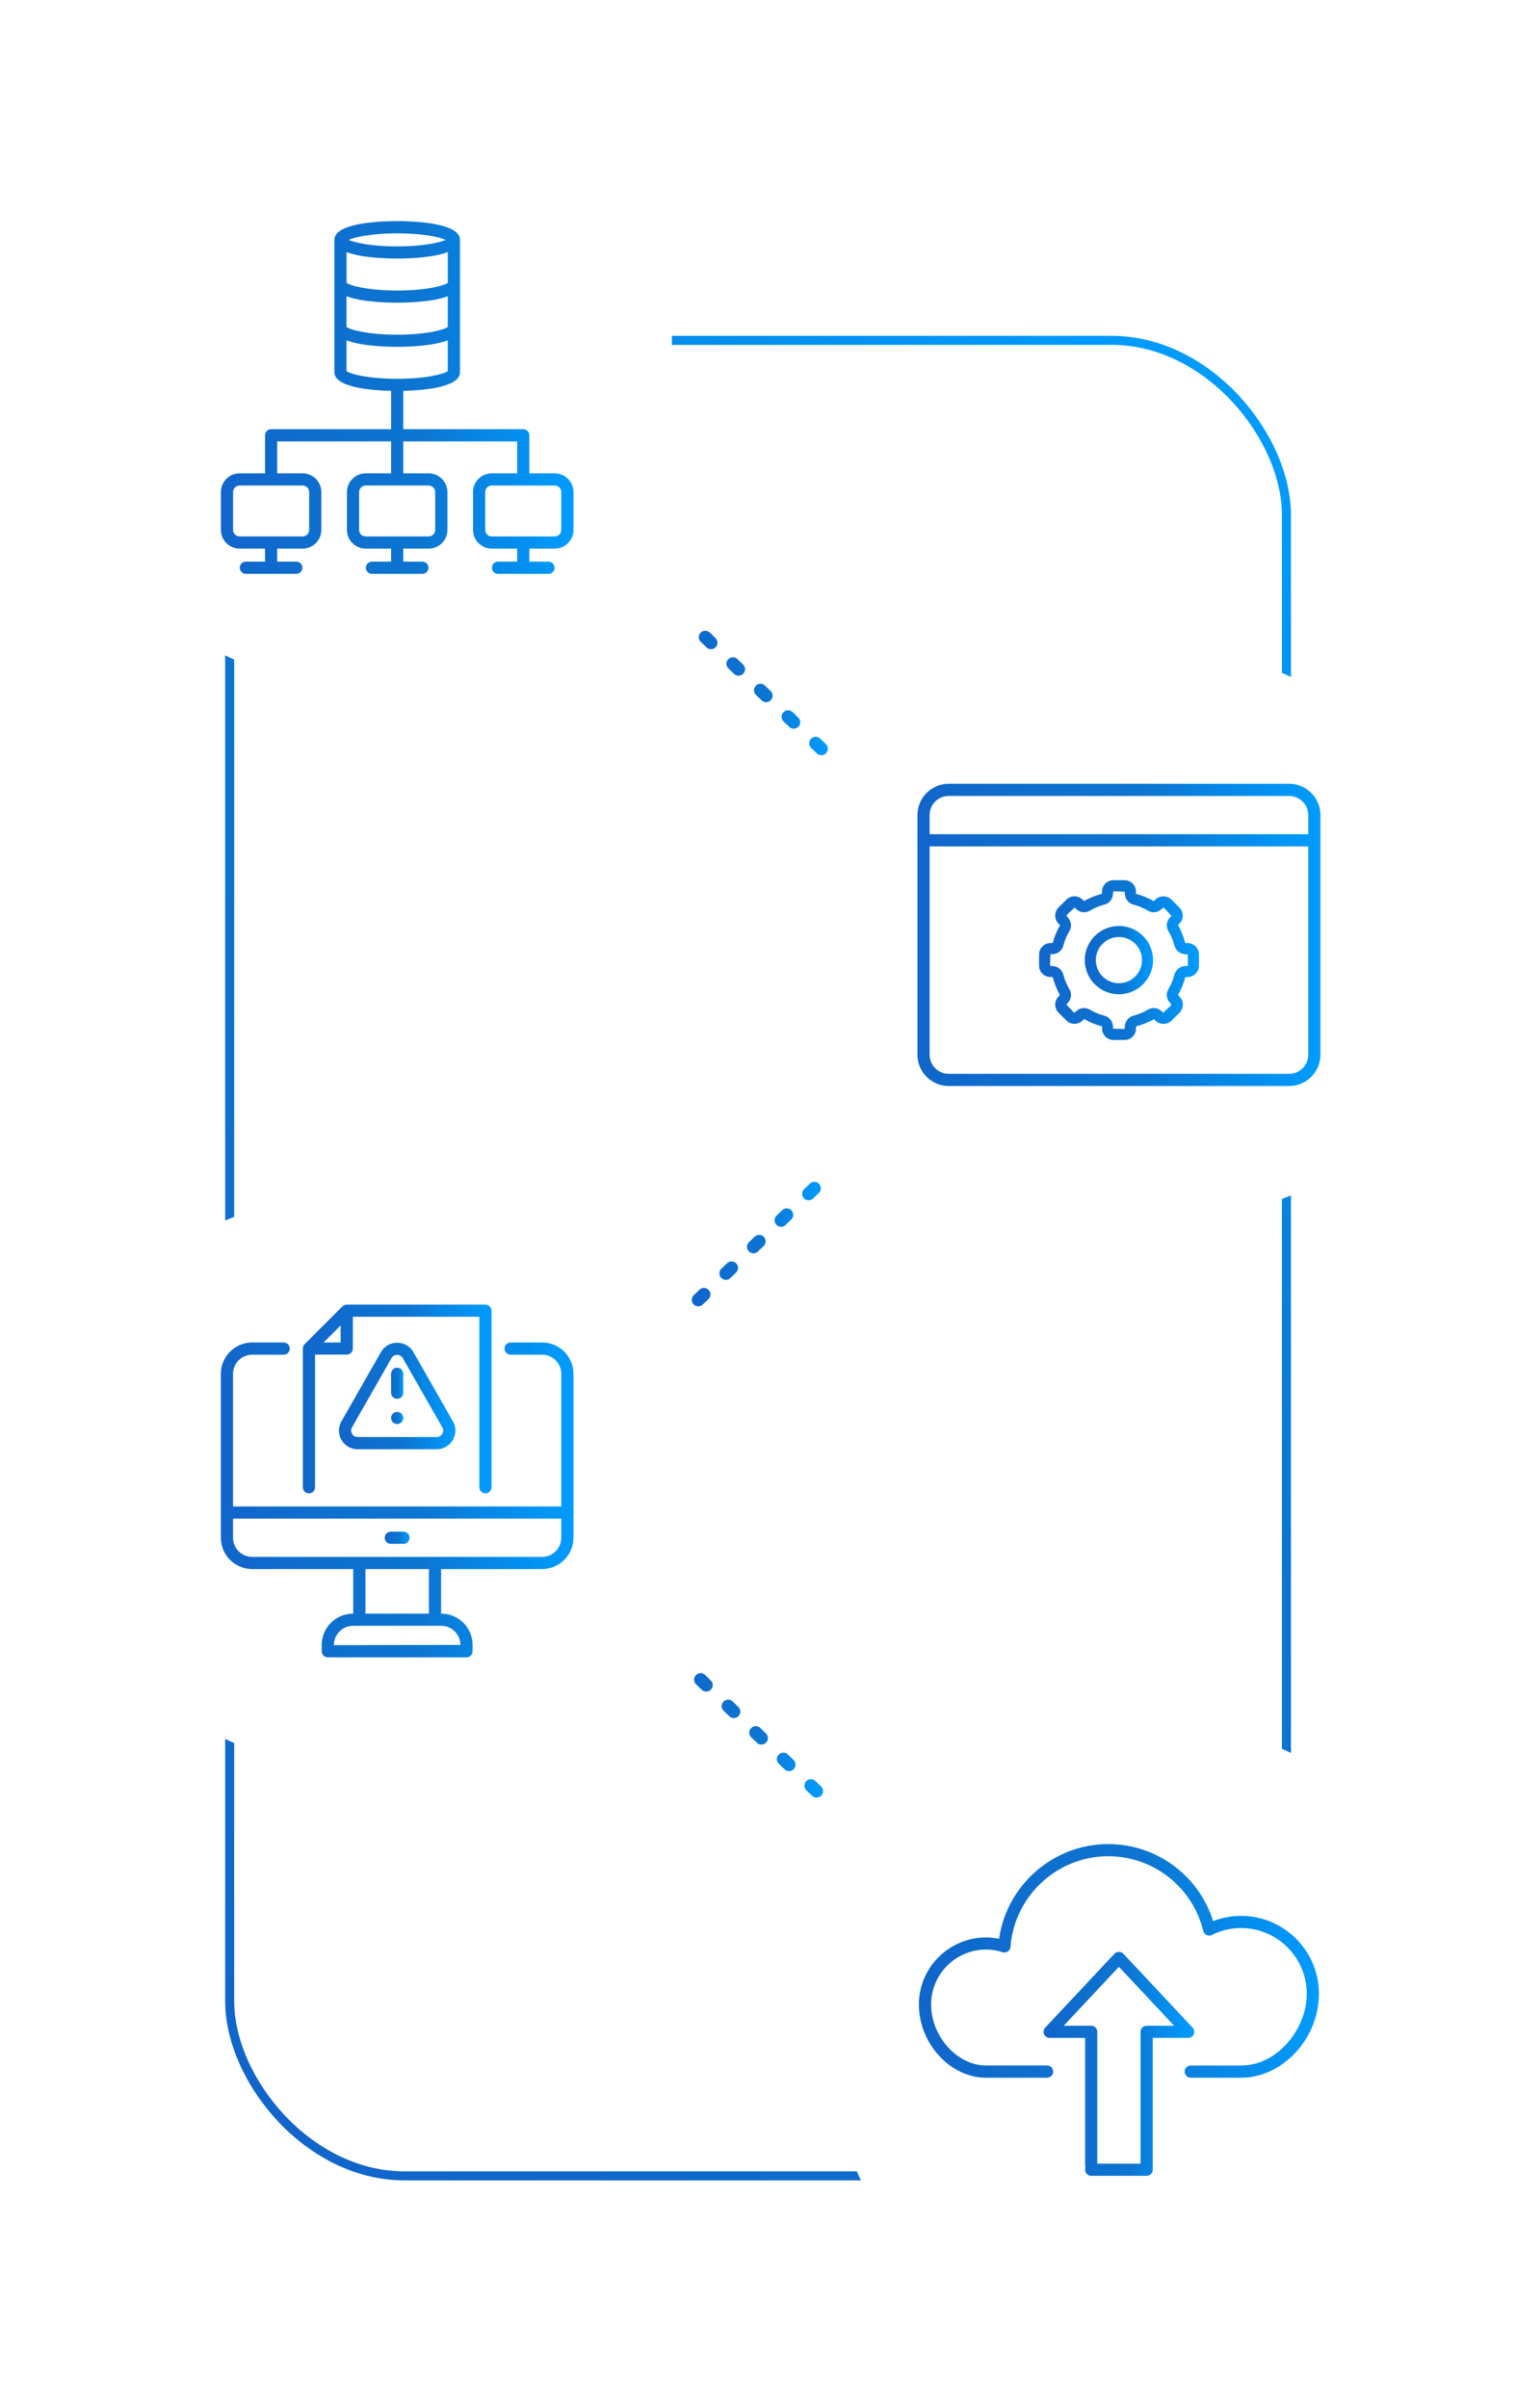 <?xml version="1.0" encoding="UTF-8"?><svg id="b" xmlns="http://www.w3.org/2000/svg" xmlns:xlink="http://www.w3.org/1999/xlink" viewBox="0 0 420 666.92"><defs><linearGradient id="c" x1="28.16" y1="543.98" x2="391.86" y2="152.95" gradientUnits="userSpaceOnUse"><stop offset="0" stop-color="#1165cb"/><stop offset=".25" stop-color="#0e6ece"/><stop offset=".56" stop-color="#0c75d1"/><stop offset=".74" stop-color="#0786e5"/><stop offset="1" stop-color="#009cfd"/></linearGradient><filter id="d" x="200" y="149.4" width="220" height="220" filterUnits="userSpaceOnUse"><feOffset dx="0" dy="0"/><feGaussianBlur result="e" stdDeviation="11.08"/><feFlood flood-color="#000" flood-opacity=".13"/><feComposite in2="e" operator="in"/><feComposite in="SourceGraphic"/></filter><linearGradient id="f" x1="254.17" y1="258.95" x2="365.82" y2="258.95" xlink:href="#c"/><linearGradient id="g" x1="300.53" y1="265.93" x2="319.45" y2="265.93" xlink:href="#c"/><linearGradient id="h" x1="287.85" y1="265.93" x2="332.13" y2="265.93" xlink:href="#c"/><filter id="i" x="0" y="300.04" width="220" height="221" filterUnits="userSpaceOnUse"><feOffset dx="0" dy="0"/><feGaussianBlur result="j" stdDeviation="11.08"/><feFlood flood-color="#000" flood-opacity=".13"/><feComposite in2="j" operator="in"/><feComposite in="SourceGraphic"/></filter><linearGradient id="k" x1="61.19" y1="415.44" x2="158.87" y2="415.44" xlink:href="#c"/><linearGradient id="l" x1="106.6" y1="425.92" x2="113.47" y2="425.92" xlink:href="#c"/><linearGradient id="m" x1="83.9" y1="387.5" x2="136.17" y2="387.5" xlink:href="#c"/><linearGradient id="n" x1="93.92" y1="386.65" x2="126.16" y2="386.65" xlink:href="#c"/><linearGradient id="o" x1="108.35" y1="383.13" x2="111.72" y2="383.13" xlink:href="#c"/><linearGradient id="p" x1="108.35" y1="392.75" x2="111.73" y2="392.75" xlink:href="#c"/><filter id="q" x="200" y="446.92" width="220" height="220" filterUnits="userSpaceOnUse"><feOffset dx="0" dy="0"/><feGaussianBlur result="r" stdDeviation="11.08"/><feFlood flood-color="#000" flood-opacity=".13"/><feComposite in2="r" operator="in"/><feComposite in="SourceGraphic"/></filter><linearGradient id="s" x1="254.59" y1="543.12" x2="365.39" y2="543.12" xlink:href="#c"/><linearGradient id="t" x1="289.11" y1="571.64" x2="330.87" y2="571.64" xlink:href="#c"/><filter id="u" x="0" y="0" width="220" height="220" filterUnits="userSpaceOnUse"><feOffset dx="0" dy="0"/><feGaussianBlur result="v" stdDeviation="11.08"/><feFlood flood-color="#000" flood-opacity=".13"/><feComposite in2="v" operator="in"/><feComposite in="SourceGraphic"/></filter><linearGradient id="w" x1="61.19" y1="110.1" x2="158.87" y2="110.1" xlink:href="#c"/><linearGradient id="x" x1="191.66" y1="344.28" x2="228.04" y2="344.28" xlink:href="#c"/><linearGradient id="y" x1="188.07" y1="478.63" x2="228.04" y2="478.63" xlink:href="#c"/><linearGradient id="z" x1="190.36" y1="190.38" x2="229.34" y2="190.38" xlink:href="#c"/></defs><rect x="63.63" y="94.27" width="292.77" height="508.39" rx="48.4" ry="48.4" fill="#fff" stroke="url(#c)" stroke-linecap="round" stroke-miterlimit="10" stroke-width="2.5"/><rect x="233.88" y="182.83" width="152.23" height="152.23" rx="47.49" ry="47.49" fill="#fff" filter="url(#d)"/><path d="M357.15,217.09h-94.31c-4.78,0-8.67,3.89-8.67,8.67v66.37c0,4.78,3.89,8.67,8.67,8.67h94.31c4.78,0,8.67-3.89,8.67-8.67v-66.37c0-4.78-3.89-8.67-8.67-8.67ZM262.84,220.46h94.31c2.92,0,5.3,2.38,5.3,5.3v5.3h-104.91v-5.3c0-2.92,2.38-5.3,5.3-5.3ZM357.15,297.43h-94.31c-2.92,0-5.3-2.38-5.3-5.3v-57.69h104.91v57.69c0,2.92-2.38,5.3-5.3,5.3Z" fill="url(#f)"/><path d="M309.99,256.47c-5.21,0-9.46,4.24-9.46,9.46s4.24,9.46,9.46,9.46,9.46-4.24,9.46-9.46-4.24-9.46-9.46-9.46ZM309.99,272.33c-3.53,0-6.4-2.87-6.4-6.4s2.87-6.4,6.4-6.4,6.4,2.87,6.4,6.4-2.87,6.4-6.4,6.4Z" fill="url(#g)"/><path d="M328.97,261.23h-.48c-.08,0-.14-.05-.14-.06-.44-1.72-1.13-3.36-1.98-4.96l.37-.37c.6-.6.93-1.39.93-2.24s-.33-1.64-.93-2.24l-2.17-2.17c-1.23-1.23-3.24-1.23-4.48,0l-.45.42c-1.52-.9-3.16-1.58-4.87-2.03-.02,0-.06-.06-.06-.14v-.48c0-1.75-1.42-3.17-3.17-3.17h-3.07c-1.75,0-3.17,1.42-3.17,3.17v.48c0,.08-.05.14-.06.14-1.71.44-3.35,1.12-4.95,1.98l-.37-.38c-1.23-1.23-3.24-1.23-4.48,0l-2.17,2.17c-.6.6-.93,1.39-.93,2.24s.33,1.64.93,2.24l.42.45c-.9,1.52-1.58,3.16-2.03,4.87,0,.02-.06.06-.14.06h-.48c-1.75,0-3.17,1.42-3.17,3.17v3.07c0,1.75,1.42,3.17,3.17,3.17h.48c.08,0,.14.05.14.06.44,1.71,1.13,3.35,1.98,4.96l-.37.37c-.6.6-.93,1.39-.93,2.24s.33,1.64.93,2.24l2.17,2.17c1.23,1.23,3.24,1.23,4.48,0l.45-.42c1.52.9,3.16,1.58,4.88,2.03.02,0,.07.06.07.14v.48c0,1.75,1.42,3.17,3.17,3.17h3.07c1.75,0,3.17-1.42,3.17-3.17v-.48c0-.08.05-.14.06-.14,1.72-.44,3.36-1.13,4.96-1.98l.37.37c1.23,1.23,3.24,1.23,4.48,0l2.17-2.17c.6-.6.93-1.39.93-2.24s-.33-1.64-.93-2.24l-.42-.45c.9-1.52,1.58-3.16,2.03-4.88,0-.02.06-.06.14-.06h.48c1.75,0,3.17-1.42,3.17-3.17v-3.07c0-1.75-1.42-3.17-3.17-3.17ZM329.07,267.46l-.11.11h-.48c-1.47,0-2.74.97-3.1,2.36-.37,1.44-.94,2.81-1.7,4.09-.72,1.22-.51,2.78.52,3.8l.37.52-2.32,2.17-.37-.37c-1.02-1.02-2.58-1.23-3.8-.51-1.27.75-2.65,1.32-4.09,1.7-1.39.36-2.36,1.64-2.36,3.1l-.11.59-3.17-.11v-.48c0-1.47-.97-2.74-2.36-3.1-1.44-.37-2.81-.94-4.09-1.7-.48-.28-1.02-.42-1.55-.42-.82,0-1.63.32-2.25.94l-.52.37-2.17-2.32.37-.37c1.02-1.02,1.24-2.59.51-3.81-.75-1.27-1.32-2.65-1.7-4.08-.36-1.39-1.64-2.36-3.1-2.36l-.59-.11.11-3.17h.48c1.47,0,2.74-.97,3.1-2.36.37-1.44.94-2.81,1.7-4.08.72-1.22.51-2.78-.51-3.8l-.37-.52,2.32-2.17.37.37c1.02,1.02,2.58,1.23,3.8.51,1.28-.75,2.65-1.32,4.09-1.7,1.39-.36,2.36-1.64,2.36-3.1l.11-.59,3.17.11v.48c0,1.47.97,2.74,2.36,3.1,1.44.37,2.81.94,4.09,1.7,1.22.72,2.78.51,3.8-.52l.52-.37,2.17,2.32-.37.37c-1.02,1.02-1.23,2.59-.51,3.8.75,1.27,1.32,2.65,1.7,4.08.36,1.39,1.64,2.36,3.1,2.36l.59.11v3.07Z" fill="url(#h)"/><rect x="33.92" y="334.09" width="152.23" height="152.23" rx="47.49" ry="47.49" fill="#fff" filter="url(#i)"/><path d="M150.2,371.84h-8.73c-.93,0-1.69.75-1.69,1.69s.75,1.69,1.69,1.69h8.73c2.92,0,5.3,2.38,5.3,5.3v36.74h-90.94v-36.74c0-2.92,2.38-5.3,5.3-5.3h8.73c.93,0,1.69-.75,1.69-1.69s-.75-1.69-1.69-1.69h-8.73c-4.78,0-8.67,3.89-8.67,8.67v45.41c0,4.78,3.89,8.67,8.67,8.67h28v12.35h-.06c-4.78,0-8.67,3.89-8.67,8.67v1.75c0,.93.75,1.69,1.69,1.69h38.42c.93,0,1.69-.75,1.69-1.69v-1.75c0-4.78-3.89-8.67-8.67-8.67h-.06v-12.35h28c4.78,0,8.67-3.89,8.67-8.67v-45.41c0-4.78-3.89-8.67-8.67-8.67ZM127.56,455.61l-35.05.06v-.06c0-2.92,2.38-5.3,5.3-5.3h24.45c2.92,0,5.3,2.38,5.3,5.3ZM118.83,446.94h-17.59v-12.35h17.59v12.35ZM150.2,431.22h-80.34c-2.92,0-5.3-2.38-5.3-5.3v-5.3h90.94v5.3c0,2.92-2.38,5.3-5.3,5.3Z" fill="url(#k)"/><path d="M111.78,424.23h-3.49c-.93,0-1.69.75-1.69,1.69s.75,1.69,1.69,1.69h3.49c.93,0,1.69-.75,1.69-1.69s-.75-1.69-1.69-1.69Z" fill="url(#l)"/><path d="M134.48,413.63c.93,0,1.69-.75,1.69-1.69v-48.9c0-.93-.75-1.69-1.69-1.69h-38.42c-.22,0-.44.05-.65.13-.21.09-.39.21-.54.36l-10.48,10.48c-.16.15-.28.34-.36.54-.08.2-.13.42-.13.65v38.42c0,.93.75,1.69,1.69,1.69s1.69-.75,1.69-1.69v-36.74h8.79c.93,0,1.69-.75,1.69-1.69v-8.79h35.05v47.22c0,.93.75,1.69,1.69,1.69ZM89.65,371.84l4.72-4.72v4.72h-4.72Z" fill="url(#m)"/><path d="M110.03,371.9c-1.88,0-3.56.97-4.5,2.61l-10.75,18.85c-1.06,1.59-1.16,3.63-.26,5.32.9,1.69,2.65,2.73,4.57,2.73h21.88c1.91,0,3.66-1.05,4.57-2.73.9-1.69.81-3.72-.19-5.22l-10.81-18.94c-.93-1.64-2.62-2.61-4.5-2.61ZM122.56,397.08c-.32.6-.92.95-1.59.95h-21.88c-.68,0-1.27-.36-1.59-.96-.32-.6-.29-1.29.15-1.95l10.81-18.94c.47-.82,1.25-.91,1.57-.91.32,0,1.1.09,1.57.91l10.87,19.04c.38.56.41,1.26.09,1.86Z" fill="url(#n)"/><path d="M110.03,378.82c-.93,0-1.69.75-1.69,1.69v5.24c0,.93.75,1.69,1.69,1.69s1.69-.75,1.69-1.69v-5.24c0-.93-.75-1.69-1.69-1.69Z" fill="url(#o)"/><path d="M111.22,391.54c-.62-.62-1.75-.62-2.38,0-.32.32-.49.74-.49,1.2s.17.86.49,1.18c.32.32.74.51,1.2.51.22,0,.44-.05.64-.14.2-.09.39-.2.54-.37.32-.32.51-.74.51-1.18,0-.22-.05-.44-.14-.66-.08-.2-.2-.39-.37-.54Z" fill="url(#p)"/><rect x="233.88" y="480.83" width="152.23" height="152.23" rx="47.49" ry="47.49" fill="#fff" filter="url(#q)"/><path d="M343.81,530.66c-2.66,0-5.25.48-7.72,1.44-3.98-12.66-15.67-21.33-29.09-21.33-15.2,0-28.09,11.37-30.2,26.23-1.19-.24-2.4-.37-3.62-.37-9.75,0-17.85,7.55-18.56,17.23-.03.12-.04.24-.04.37v.99c0,10.79,8.69,20.26,18.6,20.26h16.91c.93,0,1.69-.75,1.69-1.69s-.75-1.69-1.69-1.69h-16.91c-7.97,0-15.22-8.05-15.22-16.89v-.74c0-.05.01-.11.02-.16.47-8.04,7.15-14.33,15.21-14.33,1.54,0,3.08.24,4.56.73.49.16,1.03.09,1.46-.2.43-.29.7-.76.74-1.27,1.05-14.08,12.94-25.11,27.06-25.11,12.53,0,23.37,8.51,26.35,20.69.12.5.46.91.93,1.13.46.21,1,.21,1.46-.02,2.54-1.26,5.26-1.91,8.07-1.91,10.04,0,18.21,8.17,18.21,18.21,0,.33,0,.63-.02.95-.02.28-.03.56-.07.88-.84,8.72-8.33,18.04-18.12,18.04h-13.93c-.93,0-1.69.75-1.69,1.69s.75,1.69,1.69,1.69h13.93c10.71,0,20.35-9.46,21.47-21.03.04-.34.07-.69.09-1.07.02-.39.02-.76.02-1.15,0-11.9-9.68-21.58-21.58-21.58Z" fill="url(#s)"/><path d="M330.73,563.43c.27-.62.14-1.33-.32-1.82l-19.19-20.47c-.64-.68-1.82-.68-2.46,0l-19.19,20.47c-.46.49-.58,1.21-.32,1.82.27.62.88,1.02,1.55,1.02h9.83v35.29c0,.22.05.42.12.61-.07.19-.12.4-.12.61,0,.93.75,1.69,1.69,1.69h15.35c.93,0,1.69-.75,1.69-1.69v-36.52h9.83c.67,0,1.28-.4,1.55-1.02ZM317.67,561.08c-.93,0-1.69.75-1.69,1.69v36.52h-11.98v-36.52c0-.93-.75-1.69-1.69-1.69h-7.62l15.3-16.32,15.3,16.32h-7.62Z" fill="url(#t)"/><rect x="33.92" y="33.98" width="152.23" height="152.23" rx="47.49" ry="47.49" fill="#fff" filter="url(#u)"/><path d="M66.37,151.95h7.05v3.61h-5.3c-.93,0-1.69.75-1.69,1.69s.75,1.69,1.69,1.69h13.97c.93,0,1.69-.75,1.69-1.69s-.75-1.69-1.69-1.69h-5.3v-3.61h7.05c2.86,0,5.18-2.32,5.18-5.18v-10.48c0-2.86-2.32-5.18-5.18-5.18h-7.05v-8.85h31.56v8.85h-7.05c-2.86,0-5.18,2.32-5.18,5.18v10.48c0,2.86,2.32,5.18,5.18,5.18h7.05v3.61h-5.3c-.93,0-1.69.75-1.69,1.69s.75,1.69,1.69,1.69h13.97c.93,0,1.69-.75,1.69-1.69s-.75-1.69-1.69-1.69h-5.3v-3.61h7.05c2.86,0,5.18-2.32,5.18-5.18v-10.48c0-2.86-2.32-5.18-5.18-5.18h-7.05v-8.85h31.56v8.85h-7.05c-2.86,0-5.18,2.32-5.18,5.18v10.48c0,2.86,2.32,5.18,5.18,5.18h7.05v3.61h-5.3c-.93,0-1.69.75-1.69,1.69s.75,1.69,1.69,1.69h13.97c.93,0,1.69-.75,1.69-1.69s-.75-1.69-1.69-1.69h-5.3v-3.61h7.05c2.86,0,5.18-2.32,5.18-5.18v-10.48c0-2.86-2.32-5.18-5.18-5.18h-7.05v-10.54c0-.93-.75-1.69-1.69-1.69h-33.24v-10.62c5.21-.12,15.72-.89,15.72-5.16v-36.68c0-4.8-13.32-5.18-17.4-5.18s-17.4.37-17.4,5.18v36.68c0,4.27,10.51,5.04,15.72,5.16v10.62h-33.24c-.93,0-1.69.75-1.69,1.69v10.54h-7.05c-2.86,0-5.18,2.32-5.18,5.18v10.48c0,2.86,2.32,5.18,5.18,5.18ZM120.57,136.29v10.48c0,1-.81,1.81-1.81,1.81h-17.46c-1,0-1.81-.81-1.81-1.81v-10.48c0-1,.81-1.81,1.81-1.81h17.46c1,0,1.81.81,1.81,1.81ZM155.5,136.29v10.48c0,1-.81,1.81-1.81,1.81h-17.46c-1,0-1.81-.81-1.81-1.81v-10.48c0-1,.81-1.81,1.81-1.81h17.46c1,0,1.81.81,1.81,1.81ZM96,102.78v-8.51c4.23,1.62,11.26,1.79,14.03,1.79s9.8-.18,14.03-1.79v8.51c-1,.78-5.89,2.14-14.03,2.14s-13.03-1.35-14.03-2.14ZM124.07,78.33c-1,.78-5.89,2.14-14.03,2.14s-13.03-1.35-14.03-2.14v-8.51c4.23,1.62,11.26,1.79,14.03,1.79s9.8-.18,14.03-1.79v8.51ZM110.03,83.84c2.77,0,9.8-.18,14.03-1.79v8.51c-1,.78-5.89,2.14-14.03,2.14s-13.03-1.35-14.03-2.14v-8.51c4.23,1.62,11.26,1.79,14.03,1.79ZM110.03,64.63c7.08,0,11.71,1.02,13.45,1.81-1.75.78-6.37,1.81-13.45,1.81s-11.71-1.02-13.45-1.81c1.75-.78,6.38-1.81,13.45-1.81ZM64.57,136.29c0-1,.81-1.81,1.81-1.81h17.46c1,0,1.81.81,1.81,1.81v10.48c0,1-.81,1.81-1.81,1.81h-17.46c-1,0-1.81-.81-1.81-1.81v-10.48Z" fill="url(#w)"/><line x1="193.46" y1="360.03" x2="226.24" y2="328.53" fill="none" stroke="url(#x)" stroke-dasharray="2.18 8.42" stroke-linecap="round" stroke-miterlimit="10" stroke-width="3.59"/><line x1="226.24" y1="496.1" x2="189.86" y2="461.16" fill="none" stroke="url(#y)" stroke-dasharray="2.18 8.42" stroke-linecap="round" stroke-miterlimit="10" stroke-width="3.59"/><line x1="227.55" y1="207.38" x2="192.16" y2="173.39" fill="none" stroke="url(#z)" stroke-dasharray="2.18 8.42" stroke-linecap="round" stroke-miterlimit="10" stroke-width="3.59"/></svg>